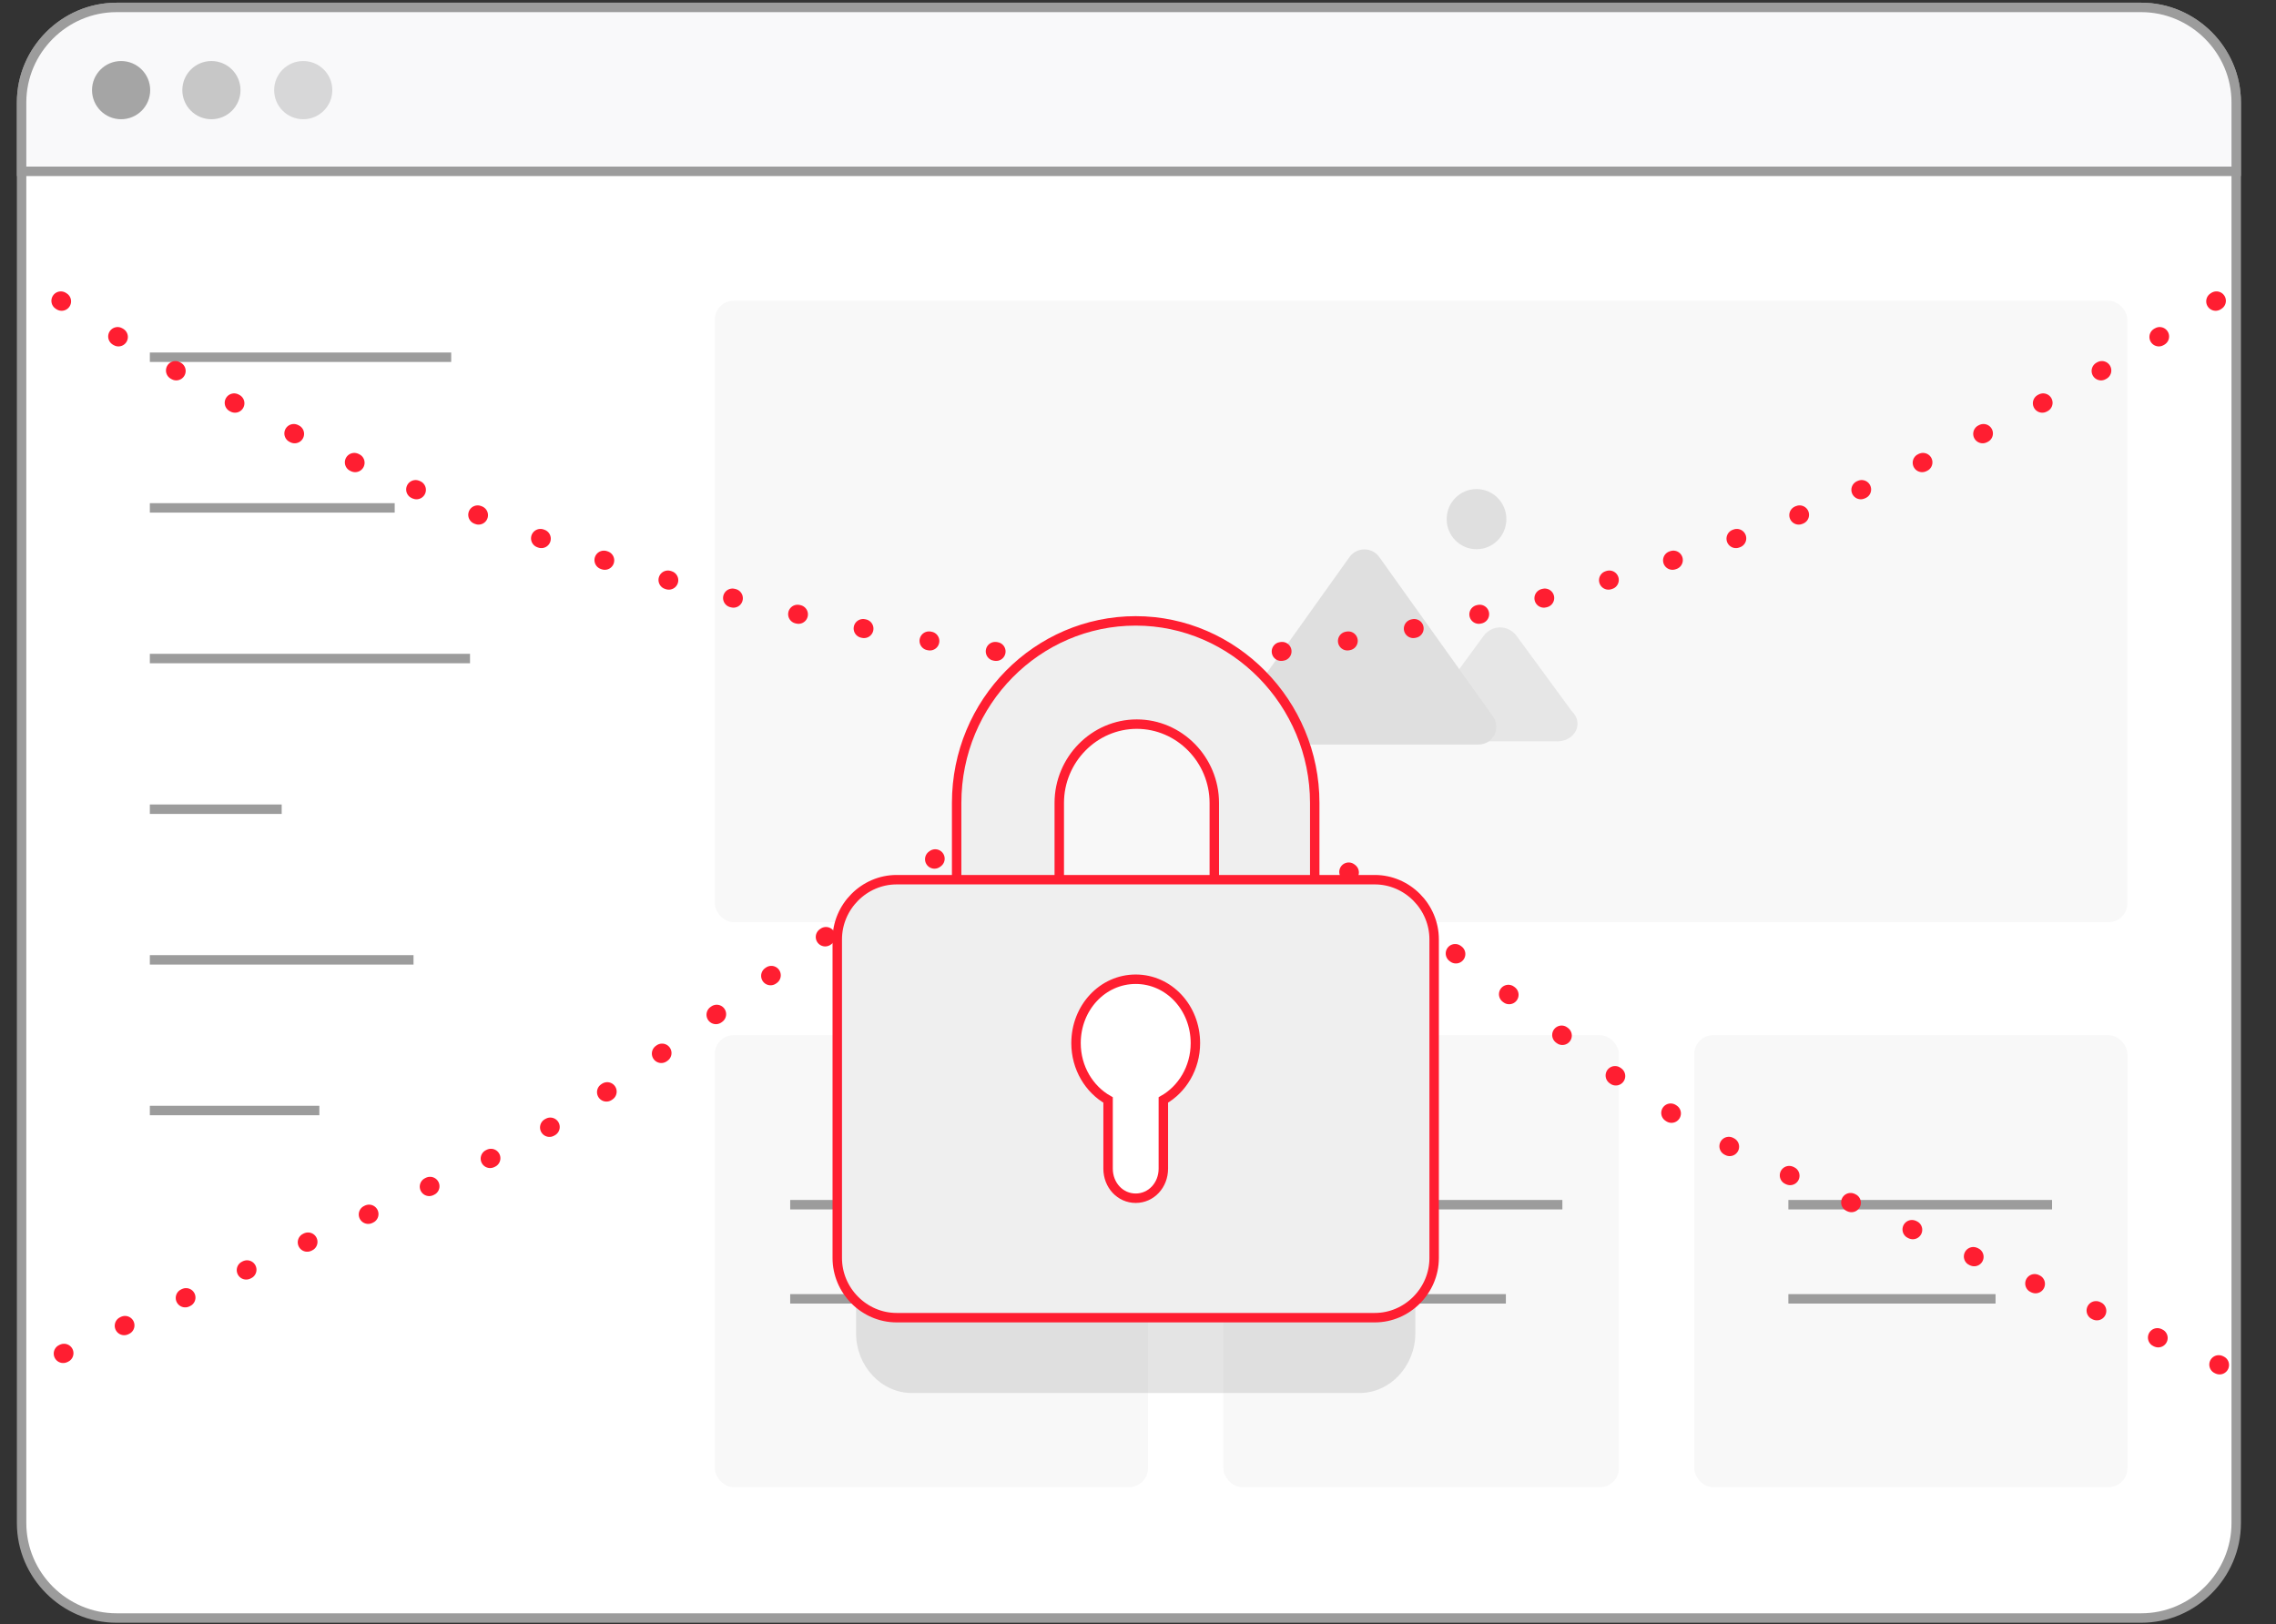 <svg width="241" height="172" viewBox="0 0 241 172" fill="none" xmlns="http://www.w3.org/2000/svg">
<rect x="0" y="0" width="241" height="172" fill="#333333" stroke="none"/>
<path d="M236.788 10.843V161.287C236.788 166.802 232.249 171.344 226.738 171.344H12.337C6.826 171.344 2.287 166.802 2.287 161.287V10.843C2.287 5.327 6.826 0.786 12.337 0.786H226.738C232.249 0.786 236.788 5.327 236.788 10.843Z" fill="white" stroke="#9C9C9C" stroke-miterlimit="10"/>
<rect x="75.691" y="31.846" width="149.571" height="65.811" rx="2" fill="#F8F8F8"/>
<g opacity="0.3">
<path d="M156.345 58.162C158.091 58.162 159.506 56.736 159.506 54.976C159.506 53.216 158.091 51.79 156.345 51.79C154.599 51.79 153.184 53.216 153.184 54.976C153.184 56.736 154.599 58.162 156.345 58.162Z" fill="#A5A5A5"/>
<path d="M156.53 78.85H132.413C130.857 78.85 129.95 77.03 130.857 75.86L142.916 58.96C143.694 57.92 145.25 57.92 146.027 58.96L158.086 75.86C158.993 77.16 158.086 78.85 156.53 78.85Z" fill="#A5A5A5"/>
<path opacity="0.7" d="M164.926 78.505H153.057C151.254 78.505 150.353 76.616 151.254 75.308L157.114 67.313C158.015 66.15 159.668 66.15 160.569 67.313L166.429 75.308C167.781 76.616 166.729 78.505 164.926 78.505Z" fill="#A5A5A5"/>
</g>
<rect x="75.691" y="109.624" width="45.869" height="47.863" rx="2" fill="#F8F8F8"/>
<rect x="129.539" y="109.624" width="41.88" height="47.863" rx="2" fill="#F8F8F8"/>
<rect x="179.398" y="109.624" width="45.869" height="47.863" rx="2" fill="#F8F8F8"/>
<path d="M15.867 37.83H47.776" stroke="#9C9C9C" stroke-miterlimit="10"/>
<path d="M15.867 53.784H41.793" stroke="#9C9C9C" stroke-miterlimit="10"/>
<path d="M83.672 127.573H111.592" stroke="#9C9C9C" stroke-miterlimit="10"/>
<path d="M137.516 127.573H165.436" stroke="#9C9C9C" stroke-miterlimit="10"/>
<path d="M189.367 127.573H217.287" stroke="#9C9C9C" stroke-miterlimit="10"/>
<path d="M83.672 137.544H105.609" stroke="#9C9C9C" stroke-miterlimit="10"/>
<path d="M137.516 137.544H159.453" stroke="#9C9C9C" stroke-miterlimit="10"/>
<path d="M189.367 137.544H211.304" stroke="#9C9C9C" stroke-miterlimit="10"/>
<path d="M15.867 69.738H49.77" stroke="#9C9C9C" stroke-miterlimit="10"/>
<path d="M15.867 85.693H29.827" stroke="#9C9C9C" stroke-miterlimit="10"/>
<path d="M15.867 101.647H43.787" stroke="#9C9C9C" stroke-miterlimit="10"/>
<path d="M15.867 117.601H33.816" stroke="#9C9C9C" stroke-miterlimit="10"/>
<path d="M236.788 10.843V18.142H2.287V10.843C2.287 5.327 6.826 0.786 12.337 0.786H226.738C232.249 0.786 236.788 5.327 236.788 10.843Z" fill="#F9F9FA" stroke="#9C9C9C" stroke-miterlimit="10"/>
<path d="M12.824 12.627C14.525 12.627 15.904 11.247 15.904 9.545C15.904 7.843 14.525 6.463 12.824 6.463C11.123 6.463 9.744 7.843 9.744 9.545C9.744 11.247 11.123 12.627 12.824 12.627Z" fill="#A5A5A5"/>
<path opacity="0.6" d="M22.386 12.627C24.087 12.627 25.466 11.247 25.466 9.545C25.466 7.843 24.087 6.463 22.386 6.463C20.686 6.463 19.307 7.843 19.307 9.545C19.307 11.247 20.686 12.627 22.386 12.627Z" fill="#A5A5A5"/>
<path opacity="0.4" d="M32.109 12.627C33.81 12.627 35.189 11.247 35.189 9.545C35.189 7.843 33.81 6.463 32.109 6.463C30.408 6.463 29.029 7.843 29.029 9.545C29.029 11.247 30.408 12.627 32.109 12.627Z" fill="#A5A5A5"/>
<path d="M131.537 83.698L168.983 112.381C175.241 117.173 182.048 121.202 189.26 124.38L237.234 145.521" stroke="#FF1E31" stroke-width="2" stroke-linecap="round" stroke-linejoin="round" stroke-dasharray="0.1 7"/>
<path d="M110.6 82.701L66.454 114.112C61.328 117.759 55.867 120.909 50.144 123.52L1.911 145.521" stroke="#FF1E31" stroke-width="2" stroke-linecap="round" stroke-linejoin="round" stroke-dasharray="0.1 7"/>
<path d="M121.566 70.735L129.493 69.802C168.832 65.174 206.475 51.128 239.229 28.855V28.855" stroke="#FF1E31" stroke-width="2" stroke-linecap="round" stroke-linejoin="round" stroke-dasharray="0.1 7"/>
<path d="M119.57 70.735L111.644 69.802C72.305 65.174 34.662 51.128 1.907 28.855V28.855" stroke="#FF1E31" stroke-width="2" stroke-linecap="round" stroke-linejoin="round" stroke-dasharray="0.1 7"/>
<path d="M134.012 128.997H106.73C103.724 128.997 101.297 126.528 101.297 123.472V85.03C101.297 74.332 109.851 65.75 120.255 65.75C130.66 65.75 139.214 74.449 139.214 85.03V123.589C139.33 126.528 136.902 128.997 134.012 128.997ZM112.163 118.064H128.579V85.03C128.579 80.445 124.88 76.683 120.371 76.683C115.863 76.683 112.163 80.445 112.163 85.03V118.064Z" fill="#EFEFEF" stroke="#FF1E31" stroke-miterlimit="10"/>
<path opacity="0.3" d="M143.976 147.515H96.537C93.315 147.515 90.648 144.654 90.648 141.196V107.453C90.648 103.995 93.315 101.134 96.537 101.134H143.976C147.198 101.134 149.865 103.995 149.865 107.453V141.196C149.865 144.654 147.198 147.515 143.976 147.515Z" fill="#A5A5A5"/>
<path d="M145.574 139.538H94.941C91.502 139.538 88.656 136.677 88.656 133.219V99.476C88.656 96.018 91.502 93.157 94.941 93.157H145.574C149.012 93.157 151.858 96.018 151.858 99.476V133.219C151.858 136.677 149.012 139.538 145.574 139.538Z" fill="#EFEFEF" stroke="#FF1E31" stroke-miterlimit="10"/>
<path d="M126.578 110.467C126.578 113.1 125.173 115.356 123.184 116.484V123.755C123.184 125.51 121.896 126.889 120.258 126.889C118.619 126.889 117.332 125.51 117.332 123.755V116.484C115.342 115.356 113.938 113.1 113.938 110.467C113.938 106.707 116.746 103.698 120.258 103.698C123.769 103.698 126.578 106.707 126.578 110.467Z" fill="white" stroke="#FF1E31" stroke-miterlimit="10"/>
</svg>
